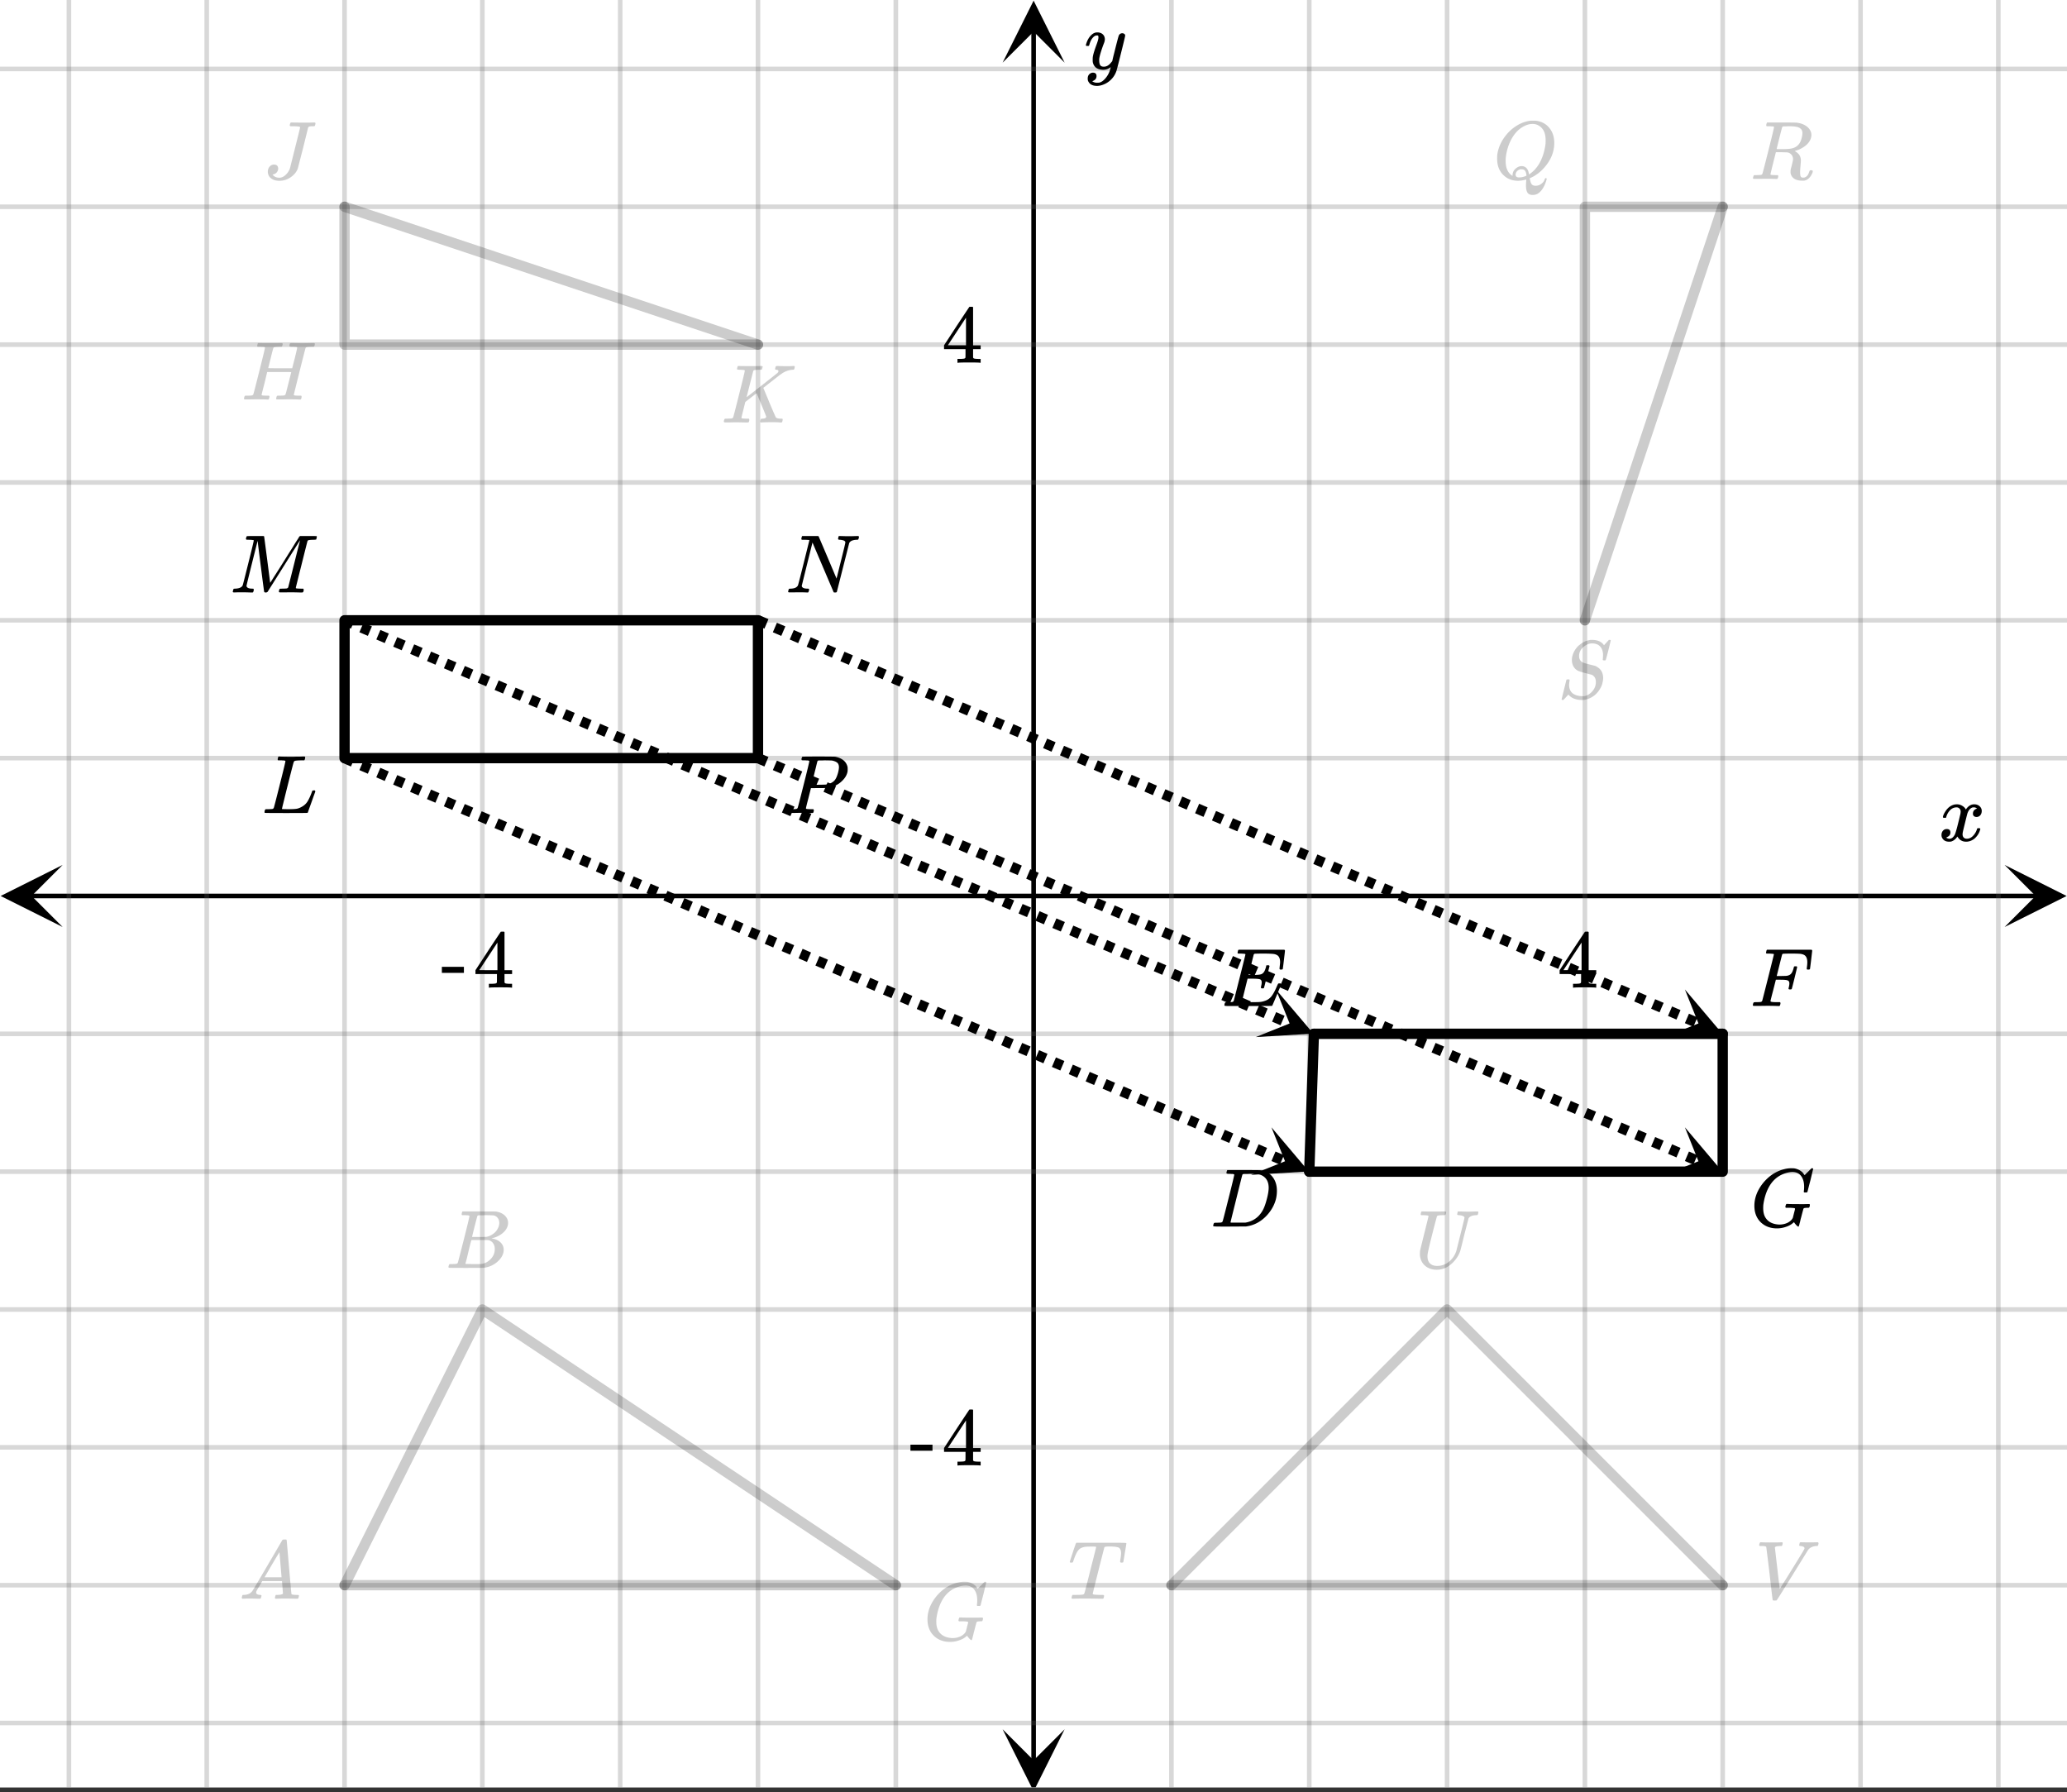 <svg xmlns="http://www.w3.org/2000/svg" xmlns:xlink="http://www.w3.org/1999/xlink" width="449.28" height="389.44" viewBox="0 0 336.96 292.08"><rect x="0" y="0" width="336.96" height="292.08" fill="#333333" stroke="none"/><defs><symbol overflow="visible" id="U"><path d="M3.875-8.469c0-.008-.008-.02-.016-.031a.084.084 0 0 0-.046-.016c-.012-.007-.028-.02-.047-.03a.291.291 0 0 0-.094-.017c-.031-.007-.063-.015-.094-.015H3.36a.516.516 0 0 0-.125-.016h-.14c-.219 0-.356-.004-.406-.015-.043-.008-.07-.04-.079-.094a.474.474 0 0 1 0-.188c.063-.175.102-.27.125-.28.032-.02.907-.032 2.625-.032 1.707 0 2.618.012 2.735.031.531.094.972.281 1.328.563.351.28.582.652.687 1.109.008.055.016.172.016.36 0 .218-.012.367-.031.437-.106.512-.39.996-.86 1.453-.617.617-1.414 1.008-2.39 1.172-.063 0-.54.008-1.422.016H4.14l-.407 1.609C3.461-1.41 3.328-.86 3.328-.797c0 .063.016.102.047.11.063.03.305.054.734.062h.422a.57.57 0 0 1 .078.156.888.888 0 0 1-.093.406C4.473-.02 4.398 0 4.296 0c-.148 0-.417-.004-.812-.016-.386-.007-.73-.015-1.03-.015-.294 0-.626.008-1 .015H.687C.57-.016.5-.036.468-.078c-.023-.04-.03-.063-.03-.063 0-.02.015-.086.046-.203.04-.133.079-.21.11-.234.031-.031.133-.047.312-.047.239 0 .508-.008.813-.031.125-.031.207-.086.25-.172.031-.031.351-1.274.968-3.735.626-2.468.938-3.769.938-3.906zm4.828 1c0-.343-.101-.593-.297-.75-.199-.156-.484-.27-.86-.344-.062-.007-.421-.019-1.077-.03-.149 0-.305.007-.469.015h-.547c-.125.012-.21.055-.25.125-.023.055-.11.402-.266 1.047-.156.636-.312 1.258-.468 1.86a21.21 21.21 0 0 1-.235.905c0 .024.364.032 1.094.032.75-.008 1.16-.02 1.234-.032.602-.093 1.067-.304 1.391-.64.238-.25.442-.688.61-1.313.093-.363.14-.656.14-.875zm0 0"/></symbol><symbol overflow="visible" id="V"><path d="M.625-.016C.488-.016.422-.055.422-.14c0-.02.016-.086.047-.203A.865.865 0 0 1 .53-.547c.008-.05.114-.078.313-.078.601-.02.992-.191 1.172-.516.05-.082.675-2.55 1.875-7.406-.012-.008-.258-.023-.735-.047h-.484c-.043-.008-.07-.039-.078-.094-.024-.019-.016-.097.015-.234.04-.164.079-.258.11-.281h2.5c.101 0 .164.027.187.078l.719 1.688c.477 1.117.957 2.246 1.438 3.39.488 1.149.738 1.742.75 1.781L9.03-5.14c.477-1.894.719-2.906.719-3.03 0-.227-.29-.368-.86-.423-.187 0-.292-.031-.312-.094-.023-.019-.015-.093.016-.218a.213.213 0 0 0 .015-.078c.008-.04.016-.07.016-.094 0-.02.004-.035.016-.047a.14.14 0 0 1 .03-.047c.009-.008.02-.015.032-.015.008-.008.02-.016.031-.016h.079c.124 0 .347.008.671.015a20.68 20.68 0 0 0 1.656 0c.301-.007.508-.015.626-.015.132 0 .203.047.203.14 0 .043-.016.122-.047.235a.821.821 0 0 1-.063.172c-.011.043-.109.062-.296.062-.637.031-1.032.215-1.188.547L8.359-.094C8.336-.03 8.242 0 8.08 0c-.126 0-.204-.008-.235-.031L4.39-8.141C3.223-3.46 2.64-1.1 2.64-1.062c.05.292.375.437.968.437h.141c.05.055.082.094.094.125.008.031-.008.117-.047.25a.551.551 0 0 1-.125.25H3.5c-.281-.02-.773-.031-1.469-.031-.18 0-.422.008-.734.015H.625zm0 0"/></symbol><symbol overflow="visible" id="W"><path d="M3.594 0c-.125 0-.344-.004-.656-.016-.305-.007-.579-.015-.829-.015-.648 0-1.043.008-1.187.015C.703-.004.578-.008.547-.03.492-.04.469-.078.469-.141c0-.02.015-.086.047-.203.03-.113.05-.18.062-.203.02-.05.117-.078.297-.078.645-.031 1.047-.207 1.203-.531.031-.051.336-1.254.922-3.61.594-2.363.89-3.601.89-3.718 0-.032-.011-.047-.03-.047h-.032c-.094-.031-.328-.051-.703-.063-.219 0-.355-.004-.406-.015-.043-.008-.074-.04-.094-.094-.012-.031-.008-.094.016-.188.05-.175.093-.27.125-.28.03-.02.488-.032 1.375-.032h1.234c.113 0 .18.023.203.062.008.032.176 1.297.5 3.797.32 2.492.484 3.746.484 3.766 0 .012.051-.067.157-.234.113-.165.258-.395.437-.688.188-.29.399-.625.64-1 .24-.375.49-.77.75-1.188l.782-1.25c.258-.414.508-.812.75-1.187.238-.383.445-.723.625-1.016.188-.289.336-.523.453-.703l.156-.265c.008 0 .024-.008.047-.032l.047-.046.078-.016h1.297c.864 0 1.313.008 1.344.015.031.032.047.07.047.11 0 .031-.016.105-.047.219a1.178 1.178 0 0 0-.031.187c-.043.055-.211.078-.5.078-.492.012-.774.043-.844.094a.53.53 0 0 0-.094.094c-.023.054-.344 1.328-.969 3.828-.624 2.492-.937 3.75-.937 3.781 0 .063.008.102.031.11.063.03.313.054.75.062h.422a.57.57 0 0 1 .078.156.888.888 0 0 1-.094.406.339.339 0 0 1-.218.063c-.156 0-.422-.004-.797-.016-.375-.007-.711-.015-1-.015-.281 0-.606.008-.969.015H8.22c-.125 0-.2-.02-.219-.062-.023-.031-.016-.117.016-.266.03-.133.062-.21.093-.234.04-.031.145-.047.313-.047.25 0 .52-.008.812-.031A.41.41 0 0 0 9.5-.828c.008-.031.176-.688.5-1.969.32-1.281.64-2.55.953-3.812.32-1.258.485-1.895.485-1.907-.793 1.25-1.668 2.641-2.626 4.172L6.156-.125c-.074.086-.18.125-.312.125-.137 0-.219-.031-.25-.094-.024-.039-.196-1.32-.516-3.844a439.22 439.22 0 0 1-.562-4.484c-1.211 4.813-1.813 7.266-1.813 7.36.05.292.375.437.969.437h.125c.062.055.094.102.094.14.007.032 0 .11-.032.235-.043.137-.078.215-.109.234A.602.602 0 0 1 3.594 0zm0 0"/></symbol><symbol overflow="visible" id="X"><path d="M3.844-8.469c0-.008-.008-.02-.016-.031a.084.084 0 0 0-.047-.016c-.011-.007-.027-.02-.047-.03a.291.291 0 0 0-.093-.017c-.032-.007-.063-.015-.094-.015H3.343a.582.582 0 0 0-.14-.016h-.531c-.043-.008-.07-.039-.078-.094-.024-.019-.016-.097.015-.234.04-.176.079-.27.11-.281h.203c.488.023 1.062.031 1.719.031h.53c.24-.008.411-.015.516-.015h.485c.195-.008.348-.016.453-.016h.359c.051.055.079.09.079.11.007.023 0 .105-.032.25a.58.58 0 0 1-.11.25h-.515c-.625.011-.992.054-1.093.124-.063.031-.125.164-.188.39a248.53 248.53 0 0 0-.906 3.548c-.149.586-.305 1.21-.469 1.875a95.478 95.478 0 0 1-.36 1.469l-.109.484c0 .043.035.062.11.062.082 0 .347.008.796.016.676 0 1.157-.02 1.438-.063.281-.039.594-.16.938-.359.363-.207.656-.484.875-.828.218-.352.437-.816.656-1.39.062-.176.11-.301.14-.376a.458.458 0 0 1 .235-.046h.172a.57.57 0 0 1 .078.156c0 .023-.094.289-.281.797-.18.511-.372 1.054-.579 1.625-.21.574-.324.902-.343.984-.032.055-.059.086-.079.094C7.415-.008 6.258 0 3.97 0 1.676 0 .516-.008.484-.031c-.03-.02-.046-.055-.046-.11 0-.062.003-.125.015-.187.05-.164.098-.258.14-.281a.954.954 0 0 1 .204-.016h.078c.238 0 .508-.008.813-.031.125-.031.207-.086.25-.172.03-.031.351-1.274.968-3.735.625-2.468.938-3.769.938-3.906zm0 0"/></symbol><symbol overflow="visible" id="e"><path d="M4.344.297c-1.063 0-1.946-.332-2.64-1C1.015-1.38.671-2.273.671-3.391c0-1.082.336-2.132 1.015-3.156a7.267 7.267 0 0 1 1.5-1.64 6.098 6.098 0 0 1 1.97-1.063c.53-.164 1.015-.25 1.452-.25.32 0 .508.008.563.016.539.093.992.32 1.36.671l.109.141c.05.074.097.137.14.188.04.054.067.078.078.078.032 0 .149-.114.36-.344.062-.05.129-.113.203-.188l.219-.218a.722.722 0 0 1 .14-.14l.203-.204h.079c.124 0 .187.031.187.094 0 .031-.148.648-.438 1.844a166.04 166.04 0 0 0-.484 1.89.239.239 0 0 1-.078.094.858.858 0 0 1-.234.016h-.204a.936.936 0 0 1-.093-.094c0-.008.008-.086.031-.235.02-.175.031-.375.031-.593 0-.75-.168-1.336-.5-1.766-.324-.426-.793-.64-1.406-.64-.48 0-.996.117-1.547.343-.898.375-1.617 1-2.156 1.875-.531.875-.883 1.934-1.047 3.172a6.995 6.995 0 0 0-.016.516c0 .511.086.96.266 1.343.414.813 1.18 1.25 2.297 1.313h.094c.476 0 .921-.098 1.328-.297.406-.207.687-.473.843-.797.02-.07.083-.32.188-.75.113-.426.172-.664.172-.719 0-.07-.063-.113-.188-.125a7.773 7.773 0 0 0-.796-.046h-.5a.365.365 0 0 1-.094-.11c0-.02.015-.101.047-.25a.673.673 0 0 1 .125-.265h.234c.352.023.984.03 1.89.03h.829c.32-.007.55-.015.687-.015.125 0 .188.04.188.11 0 .03-.008.101-.016.203a.73.73 0 0 0-.031.109l-.031.078c0 .012-.012.027-.032.047a.091.091 0 0 1-.046.047c-.012 0-.04.008-.079.015H9.36c-.18 0-.359.016-.546.047a.244.244 0 0 0-.157.141l-.047.172c-.03.125-.086.32-.156.578-.062.25-.121.477-.172.672a8.223 8.223 0 0 0-.094.344c-.023.117-.042.21-.062.28a1.165 1.165 0 0 1-.063.235c-.023.086-.039.153-.046.203a1.48 1.48 0 0 1-.047.141c-.012.055-.024.094-.032.125l-.03.078A.188.188 0 0 1 7.874 0a.084.084 0 0 1-.047.016c-.023 0-.047-.016-.078-.047-.086-.04-.195-.14-.328-.297a2.288 2.288 0 0 1-.281-.375c0-.008-.012-.004-.032.015a.358.358 0 0 1-.078.047c-.293.282-.683.508-1.172.672-.48.176-.984.266-1.515.266zm0 0"/></symbol><symbol overflow="visible" id="Y"><path d="M2.5-.031c-.262 0-.59.008-.984.015H.64c-.106 0-.172-.02-.204-.062C.426-.118.422-.141.422-.141c0-.02.008-.086.031-.203.04-.133.078-.21.11-.234.039-.031.144-.047.312-.047.238 0 .508-.008.813-.031.125-.031.207-.086.25-.172.019-.04.343-1.3.968-3.781.625-2.477.938-3.739.938-3.782 0-.062-.016-.093-.047-.093-.074-.02-.313-.04-.719-.063h-.422a.365.365 0 0 1-.094-.11c0-.03.016-.109.047-.234.032-.156.07-.25.125-.28H10c.063.062.094.116.094.155 0 .043-.059.547-.172 1.516-.117.969-.18 1.46-.188 1.469-.023.062-.109.093-.265.093h-.172c-.063-.05-.094-.093-.094-.125v-.062a.255.255 0 0 0 .016-.094c.008-.05.015-.097.015-.14.04-.258.063-.52.063-.782 0-.656-.211-1.066-.625-1.234A1.896 1.896 0 0 0 8-8.515c-.25-.02-.762-.032-1.531-.032-.719.012-1.094.024-1.125.031-.074.024-.121.059-.14.11-.013.011-.165.601-.454 1.765l-.438 1.75h.75c.532-.007.829-.02.891-.03.29-.052.504-.145.64-.282.188-.164.345-.488.47-.969a.879.879 0 0 1 .03-.094c.009-.039.016-.066.016-.078 0-.008.004-.023.016-.047.008-.03.02-.046.031-.046.008-.008.024-.016.047-.016a.212.212 0 0 1 .078-.016h.266c.062.043.094.086.094.125 0 .032-.141.625-.422 1.782-.282 1.148-.434 1.734-.453 1.765-.012.063-.102.094-.266.094h-.156c-.063-.04-.102-.078-.11-.11 0-.03.016-.109.047-.234.063-.25.094-.46.094-.64 0-.27-.11-.438-.328-.5-.168-.063-.547-.094-1.14-.094h-.735l-.438 1.718c-.293 1.118-.437 1.7-.437 1.75 0 .055.031.09.094.11.101.055.472.078 1.109.078h.344c.05.055.078.094.078.125.008.023 0 .105-.031.25a.551.551 0 0 1-.125.25H4.53A44.823 44.823 0 0 0 2.5-.031zm0 0"/></symbol><symbol overflow="visible" id="Z"><path d="M9.406-6.063c0-.093.016-.273.047-.546.031-.27.047-.442.047-.516 0-.395-.07-.691-.203-.89-.125-.208-.356-.352-.688-.438-.304-.063-.992-.094-2.062-.094-.774.012-1.172.024-1.203.031a.246.246 0 0 0-.14.125c-.013.032-.153.59-.423 1.672a61.232 61.232 0 0 0-.406 1.64c.195.013.41.016.64.016h.126c.582 0 1-.035 1.25-.109.257-.082.46-.285.609-.61.05-.1.117-.296.203-.577a.433.433 0 0 0 .016-.11c.008-.039.015-.066.015-.078 0-.008.004-.023.016-.047a.047.047 0 0 1 .047-.031.213.213 0 0 1 .078-.016h.234c.032 0 .055.008.079.016.019.012.03.023.03.031.009 0 .02.012.032.032a.09.09 0 0 0 .031.046l-.453 1.782c-.293 1.199-.453 1.808-.484 1.828-.024.023-.094.031-.219.031-.117 0-.184-.008-.203-.031-.055-.031-.059-.14-.016-.328.063-.239.094-.442.094-.61 0-.258-.09-.426-.266-.5-.168-.07-.609-.11-1.328-.11h-.703c-.055.188-.219.856-.5 2a93.385 93.385 0 0 0-.422 1.75c0 .044.051.063.156.063.102 0 .458.008 1.063.016.844 0 1.398-.008 1.672-.031.281-.02.55-.078.812-.172a2.23 2.23 0 0 0 1.094-.735c.29-.363.61-.957.953-1.78.094-.196.149-.302.172-.313.031-.02.098-.031.203-.031.102 0 .164.007.188.015.062.043.094.094.094.156C8.738-1.234 8.242-.07 8.203-.03 8.172-.008 6.883 0 4.343 0H.939C.613-.008.445-.031.438-.063v-.015C.425-.118.421-.141.421-.141c0-.02.008-.086.031-.203.04-.133.078-.21.11-.234.039-.031.144-.047.312-.047.238 0 .508-.008.813-.031.125-.031.207-.086.25-.172.019-.04.343-1.3.968-3.781.625-2.477.938-3.739.938-3.782 0-.062-.016-.093-.047-.093-.074-.02-.313-.04-.719-.063h-.422a.365.365 0 0 1-.094-.11c0-.03.016-.109.047-.234.032-.156.07-.25.125-.28h7.47c.062.062.093.116.093.155 0 .043-.059.547-.172 1.516-.117.969-.18 1.46-.188 1.469-.023.062-.109.093-.265.093H9.5c-.063-.05-.094-.093-.094-.125zm0 0"/></symbol><symbol overflow="visible" id="aa"><path d="M3.875-8.469c0-.008-.008-.02-.016-.031a.084.084 0 0 0-.046-.016c-.012-.007-.028-.02-.047-.03a.291.291 0 0 0-.094-.017c-.031-.007-.063-.015-.094-.015H3.36a.516.516 0 0 0-.125-.016h-.14c-.305 0-.465-.031-.485-.094-.011-.019-.007-.093.016-.218.05-.176.094-.274.125-.297h2.688c1.5 0 2.335.008 2.515.015.176 0 .36.028.547.079.707.156 1.27.527 1.688 1.109.425.586.64 1.313.64 2.188 0 .449-.055.89-.156 1.328-.262 1.011-.79 1.933-1.578 2.765-.906.93-1.946 1.485-3.11 1.672l-.187.031L3.187 0h-1.5C.883 0 .478-.02.47-.063v-.015C.445-.118.438-.141.438-.141c0-.02.015-.086.046-.203.04-.133.079-.21.11-.234.031-.031.133-.047.312-.047.239 0 .508-.008.813-.031.125-.031.207-.086.25-.172.031-.031.351-1.274.968-3.735.626-2.468.938-3.769.938-3.906zm5.61 2.14c0-.663-.18-1.19-.532-1.577-.355-.383-.844-.61-1.469-.672h-.593c-.157-.008-.305-.016-.438-.016-.137 0-.281.008-.437.016h-.563c-.125.012-.21.055-.25.125-.023.031-.351 1.328-.984 3.89-.637 2.555-.953 3.84-.953 3.86 0 .043.05.062.156.062h2.25c.851-.132 1.57-.492 2.156-1.078.32-.332.586-.71.797-1.14.207-.426.398-.993.578-1.704.188-.718.281-1.304.281-1.765zm0 0"/></symbol><symbol overflow="visible" id="c"><path d="M.563 0C.5-.063.469-.11.469-.14c0-.04.015-.118.047-.235.03-.113.054-.18.078-.203L.64-.625h.203c.625-.02 1.082-.242 1.375-.672.05-.05.863-1.422 2.437-4.11A452.554 452.554 0 0 0 7.046-9.5c.052-.07.095-.113.126-.125.039-.02.144-.031.312-.031h.235c.05.086.078.133.078.14l.375 4.344c.25 2.906.383 4.375.406 4.406.04.094.332.141.875.141.094 0 .16.008.203.016.04 0 .07.011.094.03a.111.111 0 0 1 .047.095.983.983 0 0 1-.047.187 1.032 1.032 0 0 1-.078.25C9.648-.016 9.594 0 9.5 0c-.168 0-.438-.004-.813-.016-.374-.007-.671-.015-.89-.015-.844 0-1.399.011-1.656.031h-.172a.365.365 0 0 1-.094-.11c0-.019.016-.1.047-.25.031-.124.055-.195.078-.218l.047-.047h.281c.477-.008.766-.082.86-.219L7.03-2.875H3.813l-.454.781c-.324.543-.492.836-.5.875a.524.524 0 0 0-.046.203c0 .23.203.36.609.391.176 0 .265.047.265.14a.583.583 0 0 1-.046.188.754.754 0 0 1-.094.25C3.523-.016 3.473 0 3.39 0c-.157 0-.403-.004-.735-.016-.336-.007-.586-.015-.75-.015C1.258-.031.848-.02.672 0zm6.39-3.5c0-.102-.058-.805-.172-2.11-.105-1.3-.164-1.956-.172-1.968L6.25-7c-.148.242-.434.719-.86 1.438L4.189-3.5H6.952zm0 0"/></symbol><symbol overflow="visible" id="g"><path d="M3.89-8.469c0-.008-.007-.02-.015-.031a.084.084 0 0 0-.047-.016.311.311 0 0 1-.062-.03.156.156 0 0 0-.079-.017c-.03-.007-.062-.015-.093-.015h-.219a.516.516 0 0 0-.125-.016h-.531c-.043-.008-.074-.039-.094-.094-.012-.019-.008-.097.016-.234.039-.164.082-.258.125-.281h1.75c2.332 0 3.562.008 3.687.015.613.094 1.098.313 1.453.657.352.344.531.746.531 1.203 0 .312-.085.617-.25.906-.199.367-.515.695-.953.984-.437.293-.89.485-1.359.579l-.14.046c.593.086 1.07.293 1.437.625.363.336.547.747.547 1.235 0 .648-.297 1.258-.89 1.828a4.026 4.026 0 0 1-2.47 1.11C6.047-.005 5.098 0 3.266 0 1.46 0 .55-.008.53-.031.488-.051.47-.086.47-.141c0-.062.008-.125.031-.187.04-.164.086-.258.14-.281a.954.954 0 0 1 .204-.016h.078c.238 0 .504-.008.797-.031.133-.031.222-.086.265-.172.02-.031.344-1.274.97-3.735.624-2.468.937-3.769.937-3.906zm4.86 1.14c0-.312-.078-.57-.234-.78a1.131 1.131 0 0 0-.625-.438c-.063-.02-.48-.035-1.25-.047-.18 0-.368.008-.563.016h-.64c-.125.012-.211.043-.25.094-.024.043-.172.609-.454 1.703-.273 1.093-.414 1.672-.421 1.734h1.093c.727 0 1.145-.004 1.25-.016.375-.07.723-.222 1.047-.453.332-.226.586-.504.766-.828.187-.332.281-.66.281-.984zm-.734 4.235c0-.394-.106-.722-.313-.984a1.208 1.208 0 0 0-.797-.453c-.054-.008-.43-.016-1.125-.016-1.062 0-1.593.008-1.593.016 0 .023-.086.351-.25.984a121.9 121.9 0 0 0-.454 1.906l-.25.938c0 .043.051.062.157.062.113 0 .476.008 1.093.016.801 0 1.235-.004 1.297-.016.582-.062 1.098-.32 1.547-.78a2.279 2.279 0 0 0 .688-1.673zm0 0"/></symbol><symbol overflow="visible" id="i"><path d="M5.594 0c-.242 0-.64-.004-1.203-.016-.563-.007-1-.015-1.313-.015C1.91-.031 1.172-.02.86 0H.656a.365.365 0 0 1-.094-.11c0-.019.016-.1.047-.25a.561.561 0 0 1 .125-.265h.391c.531 0 .895-.008 1.094-.031a.747.747 0 0 0 .328-.078c.008-.008.02-.016.031-.016.04-.031.082-.125.125-.281.05-.157.235-.86.547-2.11.156-.613.281-1.113.375-1.5.633-2.468.953-3.726.953-3.78 0-.052-.133-.079-.39-.079h-.422c-.606 0-1 .027-1.188.078-.387.086-.68.246-.875.485-.25.273-.516.82-.797 1.64-.062.2-.11.32-.14.36-.024.03-.086.046-.188.046H.547c-.125 0-.203-.007-.235-.03C.29-5.954.282-5.978.282-6c0-.05.132-.484.406-1.297.195-.613.363-1.11.5-1.484.05-.164.109-.281.171-.344h6.313c1.207 0 1.812.023 1.812.063v.015l.016.016V-9c0 .063-.086.578-.25 1.547-.156.969-.242 1.46-.25 1.469 0 .023-.016.043-.047.062-.023.024-.09.031-.203.031h-.125c-.031-.007-.055-.015-.063-.015a.257.257 0 0 1-.046-.047c-.012-.02-.024-.035-.032-.047 0-.063.008-.18.032-.36.082-.488.125-.847.125-1.077 0-.196-.028-.364-.079-.5a1.017 1.017 0 0 0-.187-.313c-.063-.07-.184-.125-.36-.156a3.96 3.96 0 0 0-.453-.078 29.24 29.24 0 0 0-.625-.032c-.406 0-.667.012-.78.032-.118.011-.196.043-.235.093-.012.012-.336 1.274-.969 3.782-.625 2.5-.937 3.765-.937 3.796 0 .063.054.106.171.125.125.032.461.055 1.016.063.3 0 .484.008.547.016.063.011.098.039.11.078a.798.798 0 0 1-.016.234c-.043.168-.086.262-.125.281L5.687 0h-.093zm0 0"/></symbol><symbol overflow="visible" id="k"><path d="M.797-8.594c-.063-.062-.094-.11-.094-.14 0-.07.02-.16.063-.266a.876.876 0 0 1 .109-.203h.156c.375.023.844.031 1.407.031 1.062 0 1.687-.008 1.874-.031h.141c.05.055.078.09.078.11.008.023 0 .105-.031.25-.031.124-.074.21-.125.25h-.281c-.2.023-.336.03-.407.03-.261.043-.402.11-.421.204 0 .023.129 1.152.39 3.39.258 2.242.395 3.367.406 3.375l.985-1.578c.656-1.05 1.312-2.11 1.969-3.172.656-1.07.988-1.629 1-1.672a.418.418 0 0 0 .078-.203c0-.195-.203-.32-.61-.375-.168 0-.25-.039-.25-.125 0-.05.008-.113.032-.187.03-.133.054-.219.078-.25.031-.031.093-.047.187-.047.145 0 .383.008.719.015H9c.625 0 1.02-.003 1.188-.015h.093c.063.062.094.11.094.14a.777.777 0 0 1-.125.438c-.031.023-.11.031-.234.031-.48.031-.868.18-1.157.438l-.093.094a.822.822 0 0 1-.063.078 1.097 1.097 0 0 1-.094.14C5.297-2.477 3.613.22 3.563.25L3.5.281l-.25.016c-.168 0-.262-.012-.281-.031-.043-.012-.063-.032-.063-.063-.023-.055-.195-1.488-.515-4.312a383.13 383.13 0 0 0-.532-4.329c-.054-.101-.28-.156-.687-.156zm0 0"/></symbol><symbol overflow="visible" id="m"><path d="M2.047-1.89c0 .5.133.886.406 1.156.281.273.672.406 1.172.406.738 0 1.39-.234 1.953-.703A3.739 3.739 0 0 0 6.75-2.766c.883-3.507 1.328-5.312 1.328-5.406 0-.226-.289-.367-.86-.422-.187 0-.292-.031-.312-.094-.023-.019-.015-.093.016-.218a.212.212 0 0 0 .016-.078c.007-.04.015-.07.015-.094 0-.02.004-.035.016-.047A.14.14 0 0 1 7-9.172l.016-.015c.007-.008.023-.016.046-.016h.079c.125 0 .351.008.687.015a20.68 20.68 0 0 0 1.672 0c.313-.007.523-.015.64-.015.133 0 .204.047.204.14 0 .043-.016.122-.047.235a.821.821 0 0 1-.063.172c-.03.043-.132.062-.296.062-.637.031-1.04.215-1.204.547l-.671 2.594c-.368 1.523-.59 2.418-.672 2.687-.274.805-.762 1.516-1.47 2.141-.71.617-1.5.922-2.374.922-.73 0-1.344-.203-1.844-.61C1.211-.726.922-1.27.828-1.938a1.805 1.805 0 0 1-.015-.312c0-.207.007-.395.03-.563.009-.07.13-.566.36-1.484.227-.926.453-1.832.672-2.719.227-.894.344-1.379.344-1.453 0-.062-.262-.101-.781-.125h-.391c-.043-.008-.074-.039-.094-.094-.012-.019-.008-.097.016-.234.039-.156.082-.25.125-.281h.234c.363.012.973.015 1.828.015h.89c.384-.007.661-.015.829-.015.125 0 .191.031.203.094.02.023.016.101-.016.234-.042.156-.085.246-.125.266h-.109c-.023 0-.055.007-.094.015H4.5c-.469.012-.742.043-.813.094a.217.217 0 0 0-.093.094c-.012.023-.14.5-.39 1.437-.243.93-.485 1.899-.735 2.907-.242 1.011-.371 1.605-.39 1.78a2.138 2.138 0 0 0-.032.391zm0 0"/></symbol><symbol overflow="visible" id="o"><path d="M7.453-7.016c0-.601-.156-1.07-.469-1.406-.304-.332-.746-.5-1.328-.5-.5 0-.98.203-1.437.61-.45.398-.672.874-.672 1.437 0 .281.066.523.203.719.145.199.328.328.547.39.031.024.344.11.937.266.602.156.91.234.922.234.125.043.29.137.5.282.54.386.813.96.813 1.718 0 .243-.04.493-.11.75-.043.25-.132.5-.265.75C6.53-.66 5.66.016 4.484.266a2.94 2.94 0 0 1-.468.03c-.887 0-1.579-.245-2.079-.734l-.125-.156-.39.422c-.25.281-.39.426-.422.438-.023.02-.063.03-.125.03C.758.297.703.259.703.189c0-.032.258-1.086.781-3.172.02-.051.11-.079.266-.079h.172c.05.043.078.075.078.094.008.012.004.086-.016.219a3.75 3.75 0 0 0-.062.688c.031.585.238 1.023.625 1.312.394.281.93.422 1.61.422.081 0 .19-.004.327-.016.414-.101.79-.328 1.125-.672.344-.351.555-.757.641-1.218.02-.07.031-.211.031-.422 0-.57-.234-.961-.703-1.172-.055-.008-.375-.094-.969-.25-.593-.156-.902-.242-.921-.266a1.704 1.704 0 0 1-.954-.672c-.242-.343-.359-.75-.359-1.218 0-.446.125-.91.375-1.391.258-.477.57-.848.938-1.11.457-.394 1.007-.644 1.656-.75a.582.582 0 0 1 .14-.015h.157c.925 0 1.582.293 1.968.875l.797-.875h.11c.125 0 .187.031.187.094 0 .062-.133.61-.39 1.64-.262 1.024-.407 1.547-.438 1.579-.023.023-.09.03-.203.03-.18 0-.266-.034-.266-.109 0-.05.004-.097.016-.14 0-.04.004-.133.016-.282.007-.156.015-.265.015-.328zm0 0"/></symbol><symbol overflow="visible" id="r"><path d="M3.875-8.469c0-.008-.008-.02-.016-.031a.084.084 0 0 0-.046-.016c-.012-.007-.028-.02-.047-.03a.291.291 0 0 0-.094-.017c-.031-.007-.063-.015-.094-.015H3.36a.516.516 0 0 0-.125-.016h-.53c-.044-.008-.075-.039-.095-.094-.011-.019-.007-.097.016-.234.05-.164.094-.258.125-.281h2.344c1.55 0 2.39.012 2.515.031.813.117 1.43.399 1.86.844.332.355.5.75.5 1.187 0 .094-.024.23-.063.407-.21.804-.87 1.453-1.984 1.953-.399.148-.621.218-.672.218l.094.079c.601.336.906.828.906 1.484 0 .105-.023.39-.063.86-.042.43-.062.78-.062 1.062 0 .312.031.539.094.672.062.125.195.187.406.187.125 0 .207-.008.25-.031.344-.125.582-.422.719-.89.05-.126.086-.204.11-.235.03-.031.097-.047.202-.047.188 0 .281.059.281.172 0 .156-.109.414-.328.766-.273.398-.59.64-.953.734-.062.02-.195.031-.39.031-.93 0-1.532-.281-1.813-.844a1.141 1.141 0 0 1-.14-.546v-.22c.007-.062.019-.128.03-.202a.716.716 0 0 1 .032-.157c.008-.039.031-.117.063-.234a2.01 2.01 0 0 0 .078-.312c.132-.508.203-.836.203-.985 0-.445-.196-.781-.578-1a1.217 1.217 0 0 0-.344-.11c-.086-.007-.402-.019-.953-.03h-.922l-.438 1.75a82.615 82.615 0 0 0-.437 1.812c0 .063.008.102.031.11.063.03.313.054.75.062h.406c.051.063.079.105.079.125.007.012 0 .094-.032.25a.464.464 0 0 1-.14.25h-.204a34.22 34.22 0 0 0-1.765-.031c-.211 0-.512.008-.906.015H.672C.516-.016.437-.055.437-.14c0-.007.016-.07.047-.187.04-.164.086-.258.141-.281a.954.954 0 0 1 .203-.016h.078c.239 0 .508-.008.813-.031.125-.031.207-.086.25-.172.031-.031.351-1.274.968-3.735.626-2.468.938-3.769.938-3.906zm4.406.344c-.187-.195-.437-.32-.75-.375-.304-.063-.734-.094-1.297-.094-.117 0-.23.008-.343.016h-.437c-.126.012-.212.055-.25.125-.013.023-.169.621-.47 1.797a169.86 169.86 0 0 0-.437 1.781c0 .012.312.016.937.016.696-.008 1.164-.04 1.407-.094.582-.094 1.03-.36 1.343-.797.145-.195.266-.46.36-.797.101-.344.156-.648.156-.922 0-.281-.074-.5-.219-.656zm0 0"/></symbol><symbol overflow="visible" id="u"><path d="M5.375 1.078c0-.094.004-.258.016-.484.02-.23.03-.383.03-.453V.094L5.22.14a4.88 4.88 0 0 1-1.14.156c-.95 0-1.743-.305-2.376-.922C1.016-1.289.672-2.18.672-3.297c0-.312.004-.508.015-.594.165-1.238.688-2.375 1.563-3.406.25-.289.52-.562.813-.812 1-.82 2.039-1.286 3.124-1.391h.235c.344 0 .555.008.64.016.883.125 1.594.515 2.125 1.171.532.649.797 1.465.797 2.454 0 1.199-.375 2.324-1.125 3.375C8.11-1.441 7.227-.688 6.22-.22l-.235.11v.062c0 .012.004.027.016.047.008.031.016.063.016.094.007.031.02.054.03.078.071.351.173.598.298.734.133.133.336.203.61.203.343 0 .655-.109.937-.328.28-.21.457-.453.53-.734.063-.125.126-.188.188-.188.07 0 .118.04.141.11 0 .05-.031.18-.094.39-.367 1.094-.867 1.797-1.5 2.11a1.7 1.7 0 0 1-.672.14c-.418 0-.71-.132-.875-.39-.156-.262-.234-.64-.234-1.14zm-.703-3.172c.332 0 .601.121.812.36.207.23.332.562.375 1l.188-.125C6.734-1.336 7.289-2 7.719-2.844c.426-.844.707-1.804.843-2.89.008-.082.016-.274.016-.579 0-1.05-.308-1.8-.922-2.25a1.918 1.918 0 0 0-1.218-.406c-.438 0-.883.117-1.329.344-.812.398-1.492 1.063-2.03 2-.532.938-.868 1.992-1 3.156a6.182 6.182 0 0 0-.017.563c0 .93.243 1.633.735 2.11.207.187.336.28.39.28v-.109c0-.406.157-.75.47-1.031.32-.29.66-.438 1.015-.438zM4.234-.25c.414 0 .82-.094 1.22-.281l-.016-.125c-.043-.5-.211-.797-.5-.89a1.545 1.545 0 0 0-.266-.032h-.078c-.024-.008-.04-.016-.047-.016a.456.456 0 0 0-.172.047.985.985 0 0 0-.484.313.788.788 0 0 0-.204.53c0 .306.18.454.547.454zm0 0"/></symbol><symbol overflow="visible" id="x"><path d="M11.75-9.203c.094 0 .148.012.172.031.031.024.047.059.047.11 0 .054-.008.117-.016.187-.055.156-.101.246-.14.266h-.094c-.031 0-.07.007-.11.015H11.375c-.469.012-.742.043-.813.094a.217.217 0 0 0-.093.094c-.031.054-.36 1.328-.985 3.828S8.547-.812 8.547-.781c0 .062.02.094.062.094.07.03.313.054.72.062h.421a.38.38 0 0 1 .063.125c.007.012.003.094-.016.25a.69.69 0 0 1-.14.25h-.204c-.336-.02-.937-.031-1.812-.031-.22 0-.524.008-.907.015h-.843c-.157 0-.235-.035-.235-.109 0-.008.004-.035.016-.078a.644.644 0 0 1 .031-.125c.04-.164.086-.258.14-.281a.954.954 0 0 1 .204-.016h.078c.238 0 .508-.008.813-.031.125-.031.207-.086.25-.172.03-.04.19-.649.484-1.828.3-1.176.453-1.781.453-1.813 0-.008-.656-.015-1.969-.015H4.203l-.437 1.828c-.313 1.21-.47 1.836-.47 1.875 0 .054.017.086.048.094.062.03.304.054.734.062H4.5c.05.063.078.105.078.125 0 .012-.012.094-.031.25a.69.69 0 0 1-.14.25h-.204c-.336-.02-.933-.031-1.797-.031-.23 0-.539.008-.922.015H.641C.492-.016.42-.055.42-.14c0-.007.009-.07.032-.187.05-.164.098-.258.14-.281a.954.954 0 0 1 .204-.016h.078c.238 0 .508-.008.813-.031.125-.031.207-.086.25-.172.03-.031.351-1.274.968-3.735.625-2.468.938-3.769.938-3.906 0-.008-.008-.02-.016-.031a.084.084 0 0 0-.047-.016c-.011-.007-.027-.02-.047-.03a.291.291 0 0 0-.093-.017c-.032-.007-.063-.015-.094-.015H3.343a.582.582 0 0 0-.14-.016h-.531c-.043-.008-.07-.039-.078-.094-.024-.019-.016-.097.015-.234.032-.156.067-.25.11-.281h.234c.363.012.973.015 1.828.015h.89c.384-.007.665-.015.845-.015.113 0 .18.031.203.094.02.023.015.101-.016.234-.043.156-.09.246-.14.266h-.094c-.024 0-.055.007-.094.015H6.14c-.48.012-.757.043-.827.094a.53.53 0 0 0-.094.094c-.032.043-.18.594-.438 1.656-.062.242-.133.508-.203.797-.062.281-.117.492-.156.625l-.047.203c0 .023.648.031 1.953.031h1.953l.016-.047c0-.02.14-.57.422-1.656.25-1.031.375-1.582.375-1.656 0-.02-.012-.035-.031-.047A.115.115 0 0 0 9-8.547a.231.231 0 0 0-.078-.015.516.516 0 0 0-.125-.016h-.14a.957.957 0 0 0-.173-.016h-.171c-.325 0-.485-.039-.485-.125 0-.187.031-.32.094-.406.02-.05.094-.078.219-.078.164 0 .437.008.812.015a33.553 33.553 0 0 0 2.016 0c.375-.007.633-.015.781-.015zm0 0"/></symbol><symbol overflow="visible" id="A"><path d="M3.844-8.469c0-.008-.008-.02-.016-.031a.084.084 0 0 0-.047-.016c-.011-.007-.027-.02-.047-.03a.291.291 0 0 0-.093-.017c-.032-.007-.063-.015-.094-.015H3.343a.582.582 0 0 0-.14-.016h-.125c-.312 0-.48-.031-.5-.094-.012-.019 0-.093.031-.218.04-.164.079-.266.11-.297h.234c.363.012.973.015 1.828.015h.89c.384-.007.665-.015.845-.015.156 0 .234.039.234.11a.47.47 0 0 1-.047.187c-.043.187-.086.289-.125.297-.031.011-.172.015-.422.015-.492.012-.773.043-.843.094a.53.53 0 0 0-.094.094L4.125-4.11c.008 0 .836-.645 2.484-1.938 1.657-1.3 2.5-1.969 2.532-2 .125-.125.187-.226.187-.312 0-.133-.11-.211-.328-.235-.148 0-.219-.047-.219-.14 0-.02.016-.086.047-.204a.817.817 0 0 1 .063-.187c.02-.05.093-.078.218-.078.145 0 .383.008.72.015.343.012.624.016.843.016.476 0 .812-.008 1-.031.125 0 .207.008.25.015.039.012.062.055.062.126 0 .042-.015.12-.046.234a.821.821 0 0 1-.063.172c-.023.043-.105.062-.25.062a3.43 3.43 0 0 0-1.828.688l-.172.11c-.023.01-.484.37-1.39 1.077-.907.711-1.368 1.07-1.376 1.078l.125.297.375.907c.176.406.332.789.47 1.14.675 1.594 1.034 2.418 1.077 2.469.02.023.047.043.078.062.125.086.352.133.688.141h.281a.38.38 0 0 1 .063.125c.007.012 0 .094-.032.25A.551.551 0 0 1 9.86 0h-.156a14.908 14.908 0 0 0-1.281-.047c-1.063 0-1.68.016-1.844.047h-.125c-.062-.05-.101-.086-.11-.11 0-.019.016-.1.048-.25a.558.558 0 0 1 .093-.218c.032-.031.086-.047.172-.047.446 0 .672-.11.672-.328 0-.05-.262-.703-.781-1.953l-.781-1.875-1.844 1.437-.313 1.25C3.4-1.258 3.297-.82 3.297-.78c0 .054.015.086.047.094.062.03.304.054.734.062H4.5a.57.57 0 0 1 .078.156.888.888 0 0 1-.094.406C4.441-.02 4.375 0 4.281 0c-.156 0-.433-.004-.828-.016-.387-.007-.73-.015-1.031-.015-.281 0-.61.008-.985.015h-.78c-.118 0-.188-.02-.22-.062C.426-.118.422-.141.422-.141c0-.02.008-.086.031-.203.04-.133.078-.21.11-.234.039-.031.144-.047.312-.047.238 0 .508-.008.813-.031.125-.031.207-.086.25-.172.03-.031.351-1.274.968-3.735.625-2.468.938-3.769.938-3.906zm0 0"/></symbol><symbol overflow="visible" id="C"><path d="M6.031-8.422c0-.113-.418-.172-1.25-.172h-.343c-.055-.039-.086-.078-.094-.11-.012-.03 0-.112.031-.25a.647.647 0 0 1 .14-.25h.235c.363.013 1.02.017 1.969.017h.875c.351-.008.601-.016.75-.016.101 0 .16.027.172.078.007.031.015.055.015.063 0 .023-.011.085-.031.187-.043.148-.078.23-.11.25-.03.023-.117.031-.25.031h-.124c-.387 0-.61.063-.672.188-.032.125-.309 1.242-.828 3.344-.575 2.23-.86 3.343-.86 3.343-.199.555-.578 1.028-1.14 1.422a3.18 3.18 0 0 1-1.891.594c-.543 0-.992-.137-1.344-.406a1.332 1.332 0 0 1-.515-1.079c0-.312.093-.582.28-.812a.908.908 0 0 1 .735-.344c.407 0 .63.2.672.594a1 1 0 0 1-.219.656.991.991 0 0 1-.578.344c-.074.012-.11.027-.11.047 0 .012.032.047.095.11.238.261.578.39 1.015.39.344 0 .676-.149 1-.453.332-.301.57-.664.719-1.094.031-.113.313-1.238.844-3.375.539-2.133.812-3.234.812-3.297zm0 0"/></symbol><symbol overflow="visible" id="az"><path d="M.781-3.75C.727-3.8.703-3.848.703-3.89c.031-.25.172-.563.422-.938.414-.633.941-1.004 1.578-1.11.133-.007.235-.015.297-.015.313 0 .598.086.86.25.269.156.46.355.578.594.113-.157.187-.25.218-.282.332-.375.711-.562 1.14-.562.364 0 .661.105.891.312.227.211.344.465.344.766 0 .281-.078.516-.234.703a.776.776 0 0 1-.625.281.64.64 0 0 1-.422-.14.521.521 0 0 1-.156-.39c0-.415.222-.696.672-.845a.58.58 0 0 0-.141-.093.705.705 0 0 0-.39-.094.91.91 0 0 0-.266.031c-.336.149-.586.445-.75.89-.032.075-.164.579-.39 1.516-.231.93-.356 1.45-.376 1.563a1.827 1.827 0 0 0-.047.406c0 .211.063.383.188.516.125.125.289.187.5.187.383 0 .726-.16 1.031-.484.3-.32.508-.676.625-1.063.02-.082.04-.129.063-.14.03-.02.109-.031.234-.031.164 0 .25.039.25.109 0 .012-.012.058-.031.14-.149.563-.461 1.055-.938 1.47-.43.323-.875.484-1.344.484-.625 0-1.101-.282-1.421-.844-.262.406-.594.68-1 .812-.086.02-.2.032-.344.032-.524 0-.89-.188-1.11-.563a.953.953 0 0 1-.14-.531c0-.27.078-.5.234-.688a.798.798 0 0 1 .625-.28c.395 0 .594.187.594.562 0 .336-.164.574-.484.718a.359.359 0 0 1-.063.047l-.078.031c-.012.012-.024.016-.031.016h-.032c0 .031.063.074.188.125a.817.817 0 0 0 .36.078c.32 0 .597-.203.827-.61.102-.163.282-.75.532-1.75.05-.206.109-.437.171-.687.063-.257.11-.457.141-.593.031-.133.05-.211.063-.235a2.86 2.86 0 0 0 .078-.531.678.678 0 0 0-.188-.5.613.613 0 0 0-.484-.203c-.406 0-.762.156-1.063.469a2.562 2.562 0 0 0-.609 1.078c-.012.074-.031.12-.063.14a.752.752 0 0 1-.218.016zm0 0"/></symbol><symbol overflow="visible" id="aC"><path d="M6.234-5.813c.125 0 .227.04.313.11.094.062.14.152.14.266 0 .117-.226 1.058-.671 2.828C5.578-.836 5.328.133 5.266.312a3.459 3.459 0 0 1-.688 1.22 3.641 3.641 0 0 1-1.11.874c-.491.239-.945.36-1.359.36-.687 0-1.152-.22-1.39-.657-.094-.125-.14-.304-.14-.53 0-.306.085-.544.265-.72.187-.168.379-.25.578-.25.394 0 .594.188.594.563 0 .332-.157.578-.47.734a.298.298 0 0 1-.062.032.295.295 0 0 0-.078.03c-.011.009-.023.016-.031.016L1.328 2c.031.05.129.11.297.172.133.05.273.078.422.078h.11c.155 0 .273-.012.359-.031.332-.094.648-.324.953-.688A3.69 3.69 0 0 0 4.188.25c.093-.3.14-.477.14-.531 0-.008-.012-.004-.031.015a.358.358 0 0 1-.078.047c-.336.239-.703.36-1.11.36-.46 0-.84-.106-1.14-.313-.293-.219-.48-.531-.563-.937a2.932 2.932 0 0 1-.015-.407c0-.218.007-.382.03-.5.063-.394.266-1.054.61-1.984.196-.531.297-.898.297-1.11a.838.838 0 0 0-.031-.265c-.024-.05-.074-.078-.156-.078h-.063c-.21 0-.406.094-.594.281-.293.293-.511.727-.656 1.297 0 .012-.008.027-.015.047a.188.188 0 0 1-.032.047l-.015.015c-.012.012-.028.016-.047.016h-.36C.305-3.8.281-3.836.281-3.86a.97.97 0 0 1 .047-.203c.188-.625.469-1.113.844-1.468.3-.282.617-.422.953-.422.383 0 .688.105.906.312.227.2.344.485.344.86-.023.168-.04.261-.047.281 0 .055-.07.246-.203.578-.367 1-.586 1.735-.656 2.203a1.857 1.857 0 0 0-.016.297c0 .344.05.61.156.797.114.18.313.266.594.266.207 0 .406-.051.594-.157a1.84 1.84 0 0 0 .422-.328c.093-.101.21-.242.36-.422a32.833 32.833 0 0 1 .25-1.063c.093-.35.175-.687.25-1 .343-1.35.534-2.062.577-2.124a.592.592 0 0 1 .578-.36zm0 0"/></symbol><symbol overflow="visible" id="aA"><path d="M6.234 0c-.125-.031-.71-.047-1.75-.047-1.074 0-1.671.016-1.796.047h-.126v-.625h.422c.383-.008.618-.031.704-.063a.286.286 0 0 0 .171-.14c.008-.008.016-.25.016-.719v-.672h-3.5v-.625l2.031-3.11A431.58 431.58 0 0 1 4.5-9.108c.02-.008.113-.016.281-.016h.25l.078.078v6.203h1.235v.625H5.109V-.89a.25.25 0 0 0 .079.157c.07.062.328.101.765.109h.39V0zm-2.28-2.844v-4.5L1-2.859l1.469.015zm0 0"/></symbol><symbol overflow="visible" id="aB"><path d="M.14-2.406v-.985h3.594v.985zm0 0"/></symbol><clipPath id="D"><path d="M0 0h336.96v291.316H0zm0 0"/></clipPath><clipPath id="E"><path d="M.102 140.977H11V152H.102zm0 0"/></clipPath><clipPath id="F"><path d="M326.79 140.977h10.17V152h-10.17zm0 0"/></clipPath><clipPath id="G"><path d="M11 0h315v291.316H11zm0 0"/></clipPath><clipPath id="H"><path d="M10 0h317v291.316H10zm0 0"/></clipPath><clipPath id="I"><path d="M163.445 281H174v10.316h-10.555zm0 0"/></clipPath><clipPath id="J"><path d="M163.445 0H174v10.21h-10.555zm0 0"/></clipPath><clipPath id="K"><path d="M0 11h336.96v270H0zm0 0"/></clipPath><clipPath id="L"><path d="M0 10h336.96v272H0zm0 0"/></clipPath><clipPath id="M"><path d="M204 161h11v9h-11zm0 0"/></clipPath><clipPath id="N"><path d="M208.008 161.285l43.59 18.594-18.594 43.594-43.59-18.594zm0 0"/></clipPath><clipPath id="O"><path d="M271 161h10v9h-10zm0 0"/></clipPath><clipPath id="P"><path d="M274.672 161.277l43.558 18.668-18.668 43.559-43.558-18.668zm0 0"/></clipPath><clipPath id="Q"><path d="M271 183h10v9h-10zm0 0"/></clipPath><clipPath id="R"><path d="M274.672 183.742l43.558 18.668-18.668 43.559-43.558-18.668zm0 0"/></clipPath><clipPath id="S"><path d="M203 183h11v9h-11zm0 0"/></clipPath><clipPath id="T"><path d="M207.27 183.742l43.562 18.668-18.668 43.559-43.562-18.668zm0 0"/></clipPath><filter id="a" filterUnits="objectBoundingBox" x="0%" y="0%" width="100%" height="100%"><feColorMatrix in="SourceGraphic" values="0 0 0 0 1 0 0 0 0 1 0 0 0 0 1 0 0 0 1 0"/></filter><mask id="ac"><path fill-opacity=".2" d="M0 0h336.96v292.08H0z" filter="url(#a)"/></mask><clipPath id="b"><path d="M0 0h12v17H0z"/></clipPath><g id="ab" clip-path="url(#b)"><use xlink:href="#c" x=".942" y="11.576"/></g><mask id="ae"><path fill-opacity=".2" d="M0 0h336.96v292.08H0z" filter="url(#a)"/></mask><clipPath id="d"><path d="M0 0h12v16H0z"/></clipPath><g id="ad" clip-path="url(#d)"><use xlink:href="#e" x=".527" y="11.316"/></g><mask id="ag"><path fill-opacity=".2" d="M0 0h336.96v292.08H0z" filter="url(#a)"/></mask><clipPath id="f"><path d="M0 0h12v17H0z"/></clipPath><g id="af" clip-path="url(#f)"><use xlink:href="#g" x=".642" y="11.656"/></g><mask id="ai"><path fill-opacity=".2" d="M0 0h336.96v292.08H0z" filter="url(#a)"/></mask><clipPath id="h"><path d="M0 0h12v17H0z"/></clipPath><g id="ah" clip-path="url(#h)"><use xlink:href="#i" x="1.117" y="11.576"/></g><mask id="ak"><path fill-opacity=".2" d="M0 0h336.96v292.08H0z" filter="url(#a)"/></mask><clipPath id="j"><path d="M0 0h13v17H0z"/></clipPath><g id="aj" clip-path="url(#j)"><use xlink:href="#k" x="1.076" y="11.576"/></g><mask id="am"><path fill-opacity=".2" d="M0 0h336.96v292.08H0z" filter="url(#a)"/></mask><clipPath id="l"><path d="M0 0h12v17H0z"/></clipPath><g id="al" clip-path="url(#l)"><use xlink:href="#m" x=".658" y="11.656"/></g><mask id="ao"><path fill-opacity=".2" d="M0 0h336.96v292.08H0z" filter="url(#a)"/></mask><clipPath id="n"><path d="M0 0h11v17H0z"/></clipPath><g id="an" clip-path="url(#n)"><use xlink:href="#o" x=".873" y="11.794"/></g><mask id="aq"><path fill-opacity=".2" d="M0 0h336.96v292.08H0z" filter="url(#a)"/></mask><clipPath id="q"><path d="M.121 2H11v11H.121zm0 0"/></clipPath><clipPath id="p"><path d="M0 0h12v17H0z"/></clipPath><g clip-path="url(#p)"><g clip-path="url(#q)" id="ap"><use xlink:href="#r" x=".327" y="12.169"/></g></g><mask id="as"><path fill-opacity=".2" d="M0 0h336.96v292.08H0z" filter="url(#a)"/></mask><clipPath id="t"><path d="M1 2h9.922v13H1zm0 0"/></clipPath><clipPath id="s"><path d="M0 0h11v17H0z"/></clipPath><g clip-path="url(#s)"><g clip-path="url(#t)" id="ar"><use xlink:href="#u" x=".389" y="12.169"/></g></g><mask id="au"><path fill-opacity=".2" d="M0 0h336.96v292.08H0z" filter="url(#a)"/></mask><clipPath id="w"><path d="M1 2h12.84v11H1zm0 0"/></clipPath><clipPath id="v"><path d="M0 0h14v17H0z"/></clipPath><g clip-path="url(#v)"><g clip-path="url(#w)" id="at"><use xlink:href="#x" x="1.352" y="12.116"/></g></g><mask id="aw"><path fill-opacity=".2" d="M0 0h336.96v292.08H0z" filter="url(#a)"/></mask><clipPath id="z"><path d="M.36 2H13v10H.36zm0 0"/></clipPath><clipPath id="y"><path d="M0 0h14v17H0z"/></clipPath><g clip-path="url(#y)"><g clip-path="url(#z)" id="av"><use xlink:href="#A" x=".576" y="11.86"/></g></g><mask id="ay"><path fill-opacity=".2" d="M0 0h336.96v292.08H0z" filter="url(#a)"/></mask><clipPath id="B"><path d="M0 0h11v17H0z"/></clipPath><g id="ax" clip-path="url(#B)"><use xlink:href="#C" x=".897" y="12.169"/></g></defs><g clip-path="url(#D)" fill="#fff"><path d="M0 0h337v292.066H0zm0 0"/><path d="M0 0h337v292.066H0zm0 0"/></g><path d="M5.055 146.035h326.89" fill="none" stroke="#000" stroke-width=".749"/><g clip-path="url(#E)"><path d="M10.21 140.977L.103 146.035l10.109 5.055-5.055-5.055zm0 0"/></g><g clip-path="url(#F)"><path d="M326.79 140.977l10.108 5.058-10.109 5.055 5.055-5.055zm0 0"/></g><g clip-path="url(#G)"><path d="M190.965 0v292.066M213.434 0v292.066M235.898 0v292.066M258.368 0v292.066M280.831 0v292.066M303.301 0v292.066M325.766 0v292.066M146.036 0v292.066M123.565 0v292.066M101.102 0v292.066M78.632 0v292.066M56.169 0v292.066M33.699 0v292.066M11.234 0v292.066"/></g><g clip-path="url(#H)"><path d="M190.965 0v292.066M213.434 0v292.066M235.898 0v292.066M258.368 0v292.066M280.831 0v292.066M303.301 0v292.066M325.766 0v292.066M146.036 0v292.066M123.565 0v292.066M101.102 0v292.066M78.632 0v292.066M56.169 0v292.066M33.699 0v292.066M11.234 0v292.066" fill="none" stroke-linecap="round" stroke-linejoin="round" stroke="#666" stroke-opacity=".251" stroke-width=".749"/></g><path d="M168.5 287.012V5.055" fill="none" stroke="#000" stroke-width=".749"/><g clip-path="url(#I)"><path d="M163.445 281.855l5.055 10.11 5.055-10.11-5.055 5.055zm0 0"/></g><g clip-path="url(#J)"><path d="M163.445 10.21L168.5.103l5.055 10.109-5.055-5.055zm0 0"/></g><g clip-path="url(#K)"><path d="M0 123.566h337M0 101.102h337M0 78.632h337M0 56.169h337M0 33.699h337M0 11.234h337M0 168.5h337M0 190.965h337M0 213.434h337M0 235.898h337M0 258.368h337M0 280.831h337"/></g><g clip-path="url(#L)"><path d="M0 123.566h337M0 101.102h337M0 78.632h337M0 56.169h337M0 33.699h337M0 11.234h337M0 168.5h337M0 190.965h337M0 213.434h337M0 235.898h337M0 258.368h337M0 280.831h337" fill="none" stroke-linecap="round" stroke-linejoin="round" stroke="#666" stroke-opacity=".251" stroke-width=".749"/></g><path d="M123.566 101.102H56.168M56.168 101.102v22.464M56.168 123.566h67.398M123.566 123.566v-22.464M280.832 168.5h-66.648" fill="none" stroke-width="1.685" stroke-linecap="round" stroke="#000"/><path d="M214.184 168.5l-.75 22.465" fill="red" stroke-width="1.685" stroke-linecap="round" stroke="#000"/><path d="M213.434 190.965h67.398M280.832 190.965V168.5" fill="none" stroke-width="1.685" stroke-linecap="round" stroke="#000"/><path d="M146.035 258.367l-67.402-44.933M78.633 213.434l-22.465 44.933" fill="red" fill-opacity=".2" stroke-width="1.685" stroke-linecap="round" stroke="#000" stroke-opacity=".2"/><path d="M56.168 258.367h89.867" fill="none" stroke-width="1.685" stroke-linecap="round" stroke="#000" stroke-opacity=".2"/><path d="M280.832 258.367l-44.934-44.933M235.898 213.434l-44.933 44.933" fill="red" fill-opacity=".2" stroke-width="1.685" stroke-linecap="round" stroke="#000" stroke-opacity=".2"/><path d="M190.965 258.367h89.867M280.832 33.7h-22.465M258.367 33.7v67.402" fill="none" stroke-width="1.685" stroke-linecap="round" stroke="#000" stroke-opacity=".2"/><path d="M258.367 101.102l22.465-67.403M123.566 56.168L56.168 33.699" fill="red" fill-opacity=".2" stroke-width="1.685" stroke-linecap="round" stroke="#000" stroke-opacity=".2"/><path d="M56.168 33.7v22.468M56.168 56.168h67.398" fill="none" stroke-width="1.685" stroke-linecap="round" stroke="#000" stroke-opacity=".2"/><path d="M56.496 100.324l1.379.59-.66 1.547-1.38-.586m3.419-.375l1.375.59-.66 1.547-1.38-.586m3.419-.375l1.379.586-.664 1.55-1.375-.585m3.414-.375l1.379.585-.66 1.551-1.38-.586m3.419-.375l1.375.586-.66 1.551-1.376-.59m3.414-.37l1.38.585-.66 1.55-1.38-.589m3.418-.375l1.375.59-.66 1.55-1.379-.59m3.418-.374l1.38.59-.665 1.55-1.375-.59m3.414-.374l1.379.59-.66 1.546-1.38-.586m3.419-.375l1.375.586-.66 1.551-1.38-.586m3.419-.375l1.379.586-.664 1.55-1.375-.585m3.414-.375l1.379.586-.66 1.55-1.38-.585m3.418-.375l1.376.586-.66 1.55-1.376-.59m3.414-.37l1.38.585-.66 1.551-1.38-.59m3.418-.375l1.375.59-.66 1.551-1.379-.59m3.418-.375l1.379.59-.664 1.547-1.375-.586m3.414-.375l1.379.59-.66 1.547-1.38-.586m3.419-.375l1.375.586-.66 1.55-1.38-.586m3.419-.375l1.379.586-.664 1.551-1.375-.586m3.414-.375l1.379.586-.66 1.551-1.38-.586m3.418-.375l1.375.586-.66 1.55-1.375-.59m3.414-.37l1.38.586-.66 1.55-1.38-.59m3.418-.374l1.375.59-.66 1.55-1.379-.59m3.418-.375l1.379.59-.664 1.547-1.375-.586m3.414-.375l1.379.59-.66 1.547-1.38-.586m3.419-.375l1.375.586-.66 1.55-1.38-.585m3.419-.375l1.379.586-.664 1.55-1.375-.585m3.414-.375l1.379.586-.66 1.55-1.38-.586m3.418-.375l1.375.586-.66 1.551-1.375-.59m3.414-.375l1.38.59-.66 1.55-1.38-.589m3.418-.375l1.375.59-.66 1.55-1.379-.59m3.418-.374l1.379.59-.664 1.547-1.375-.586m3.414-.375l1.379.59-.66 1.546-1.38-.586m3.419-.375l1.375.586-.66 1.551-1.38-.586m3.419-.375l1.379.586-.664 1.55-1.375-.585m3.414-.375l1.379.586-.66 1.55-1.38-.59m3.418-.37l1.375.586-.66 1.55-1.375-.59m3.414-.374l1.38.59-.66 1.55-1.38-.59m3.418-.375l1.375.59-.66 1.551-1.379-.59m3.418-.375l1.379.59-.664 1.547-1.375-.586m3.414-.375l1.379.586-.66 1.55-1.38-.585m3.419-.375l1.375.586-.66 1.55-1.38-.585m3.419-.375l1.379.585-.665 1.551-1.375-.586m3.415-.375l1.378.586-.66 1.551-1.379-.59m3.418-.37l1.375.585-.66 1.55-1.375-.59m3.414-.374l1.38.59-.661 1.55-1.379-.59m3.418-.374l1.375.59-.66 1.546-1.379-.585m3.418-.375l1.379.59-.664 1.546-1.375-.586m3.414-.375l1.379.586-.66 1.551-1.38-.586m3.419-.375l1.375.586-.66 1.55-1.38-.585m3.419-.375l1.379.586-.665 1.55-1.375-.585m3.415-.375l1.378.586-.66 1.55-1.379-.59m3.418-.37l1.375.585-.66 1.551-1.375-.59m3.414-.375l1.38.59-.661 1.55-1.379-.589m3.418-.375l1.375.59-.66 1.547-1.379-.586m3.418-.375l1.379.59-.664 1.547-1.375-.586"/><g clip-path="url(#M)"><g clip-path="url(#N)"><path d="M208.008 161.285l6.097 7.184-9.402.566 5.527-2.222zm0 0"/></g></g><path d="M123.898 100.324l1.375.59-.66 1.55-1.379-.589m3.418-.371l1.375.59-.664 1.55-1.375-.59m3.418-.367l1.375.59-.664 1.547-1.375-.59m3.418-.367l1.375.59-.664 1.547-1.375-.59m3.414-.367l1.38.59-.665 1.547-1.375-.59m3.414-.367l1.379.59-.664 1.546-1.379-.59m3.418-.367l1.379.59-.664 1.547-1.38-.59m3.419-.367l1.375.59-.66 1.547-1.38-.59m3.419-.367l1.375.59-.664 1.55-1.375-.594m3.418-.367l1.375.59-.664 1.55-1.375-.589m3.418-.371l1.375.59-.664 1.55-1.375-.59m3.414-.37l1.379.59-.665 1.55-1.375-.59m3.415-.37l1.378.59-.664 1.55-1.379-.59m3.418-.37l1.38.589-.665 1.55-1.379-.59m3.418-.366l1.375.59-.66 1.546-1.379-.59m3.418-.367l1.375.59-.664 1.547-1.375-.59m3.418-.367l1.375.59-.664 1.547-1.375-.59m3.418-.367l1.375.59-.664 1.546-1.375-.59m3.414-.367l1.379.59-.664 1.547-1.375-.59m3.414-.367l1.379.59-.664 1.547-1.38-.59m3.419-.367l1.379.59-.664 1.55-1.38-.593m3.419-.368l1.375.59-.66 1.551-1.38-.59m3.419-.37l1.375.589-.664 1.55-1.375-.59m3.418-.37l1.375.59-.665 1.55-1.375-.59m3.418-.37l1.375.59-.664 1.55-1.375-.59m3.414-.37l1.38.59-.665 1.55-1.375-.59m3.414-.371l1.38.594-.665 1.547-1.379-.59m3.418-.368l1.38.59-.665 1.547-1.379-.59m3.418-.367l1.375.59-.66 1.547-1.379-.59m3.418-.367l1.375.59-.664 1.547-1.375-.59m3.418-.367l1.375.59-.664 1.546-1.375-.59m3.418-.367l1.375.59-.664 1.547-1.375-.59m3.414-.367l1.379.59-.664 1.55-1.375-.593m3.414-.367l1.379.59-.664 1.55-1.38-.59m3.419-.37l1.379.59-.664 1.55-1.38-.59m3.419-.371l1.375.59-.66 1.55-1.38-.59m3.419-.37l1.375.59-.665 1.55-1.375-.59m3.418-.37l1.375.59-.664 1.55-1.375-.59m3.418-.37l1.375.593-.664 1.547-1.375-.59m3.414-.367l1.38.59-.665 1.546-1.375-.59m3.414-.367l1.38.59-.665 1.547-1.379-.59m3.418-.367l1.38.59-.665 1.547-1.379-.59m3.418-.367l1.375.59-.66 1.546-1.379-.59m3.418-.367l1.375.59-.664 1.547-1.375-.59m3.418-.367l1.375.59-.664 1.547-1.375-.59m3.418-.367l1.375.59-.664 1.55-1.375-.59m3.414-.37l1.379.59-.664 1.55-1.375-.59m3.414-.37l1.379.589-.664 1.55-1.38-.59m3.419-.37l1.378.59-.664 1.55-1.378-.59m3.417-.37l1.375.59-.66 1.55-1.379-.59m3.418-.37l1.375.59-.664 1.55-1.375-.59m3.418-.367l1.375.59-.664 1.547-1.375-.59m3.418-.368l1.375.59-.664 1.547-1.375-.59m3.414-.367l1.38.59-.665 1.547-1.375-.59m3.414-.367l1.379.59-.664 1.547-1.379-.59m3.418-.367l1.379.59-.664 1.546-1.379-.59"/><g clip-path="url(#O)"><g clip-path="url(#P)"><path d="M274.672 161.277l6.086 7.192-9.406.55 5.53-2.21zm0 0"/></g></g><path d="M123.898 122.793l1.375.59-.66 1.547-1.379-.59m3.418-.367l1.375.59-.664 1.546-1.375-.59m3.418-.367l1.375.59-.664 1.551-1.375-.594m3.418-.367l1.375.59-.664 1.55-1.375-.59m3.414-.37l1.38.59-.665 1.55-1.375-.59m3.414-.37l1.379.59-.664 1.55-1.379-.59m3.418-.37l1.379.589-.664 1.55-1.38-.59m3.419-.37l1.375.59-.66 1.55-1.38-.59m3.419-.37l1.375.593-.664 1.547-1.375-.59m3.418-.367l1.375.59-.664 1.547-1.375-.59m3.418-.367l1.375.59-.664 1.546-1.375-.59m3.414-.367l1.379.59-.665 1.547-1.375-.59m3.415-.367l1.378.59-.664 1.547-1.379-.59m3.418-.367l1.38.59-.665 1.547-1.379-.59m3.418-.368l1.375.59-.66 1.547-1.379-.59m3.418-.367l1.375.59-.664 1.55-1.375-.589m3.418-.371l1.375.59-.664 1.55-1.375-.59m3.418-.37l1.375.59-.664 1.55-1.375-.59m3.414-.37l1.379.59-.664 1.55-1.375-.59m3.414-.371l1.379.59-.664 1.55-1.38-.59m3.419-.37l1.379.593-.664 1.547-1.38-.59m3.419-.367l1.375.59-.66 1.547-1.38-.59m3.419-.367l1.375.59-.664 1.547-1.375-.59m3.418-.367l1.375.59-.665 1.546-1.375-.59m3.418-.367l1.375.59-.664 1.547-1.375-.59m3.414-.367l1.38.59-.665 1.547-1.375-.59m3.414-.367l1.38.59-.665 1.546-1.379-.59m3.418-.367l1.38.59-.665 1.551-1.379-.59m3.418-.371l1.375.59-.66 1.55-1.379-.59m3.418-.37l1.375.59-.664 1.55-1.375-.59m3.418-.37l1.375.59-.664 1.55-1.375-.59m3.418-.37l1.375.589-.664 1.55-1.375-.59m3.414-.37l1.379.59-.664 1.55-1.375-.59m3.414-.367l1.379.59-.664 1.547-1.38-.59m3.419-.367l1.379.59-.664 1.547-1.38-.59m3.419-.367l1.375.59-.66 1.546-1.38-.59m3.419-.367l1.375.59-.665 1.547-1.375-.59m3.418-.367l1.375.59-.664 1.547-1.375-.59m3.418-.367l1.375.59-.664 1.547-1.375-.59m3.414-.368l1.38.59-.665 1.551-1.375-.594m3.414-.367l1.38.59-.665 1.55-1.379-.589m3.418-.371l1.38.59-.665 1.55-1.379-.59m3.418-.37l1.375.59-.66 1.55-1.379-.59m3.418-.37l1.375.59-.664 1.55-1.375-.59m3.418-.371l1.375.59-.664 1.55-1.375-.59m3.418-.366l1.375.59-.664 1.546-1.375-.59m3.414-.367l1.379.59-.664 1.547-1.375-.59m3.414-.367l1.379.59-.664 1.547-1.38-.59m3.419-.367l1.378.59-.664 1.546-1.378-.59m3.417-.367l1.375.59-.66 1.547-1.379-.59m3.418-.367l1.375.59-.664 1.547-1.375-.59m3.418-.367l1.375.59-.664 1.55-1.375-.593m3.418-.368l1.375.59-.664 1.551-1.375-.59m3.414-.371l1.38.59-.665 1.55-1.375-.59m3.414-.37l1.379.59-.664 1.55-1.379-.59m3.418-.37l1.379.59-.664 1.55-1.379-.59"/><g clip-path="url(#Q)"><g clip-path="url(#R)"><path d="M274.672 183.742l6.086 7.192-9.406.554 5.53-2.215zm0 0"/></g></g><path d="M56.5 122.793l1.375.59-.664 1.547-1.375-.59m3.414-.367l1.379.59-.664 1.546-1.375-.59m3.414-.367l1.379.59-.664 1.551-1.38-.594m3.419-.367l1.379.59-.664 1.55-1.38-.59m3.419-.37l1.375.59-.66 1.55-1.38-.59m3.419-.37l1.375.59-.664 1.55-1.375-.59m3.418-.37l1.375.589-.665 1.55-1.375-.59m3.418-.37l1.375.59-.664 1.55-1.375-.59m3.414-.37l1.38.593-.665 1.547-1.375-.59m3.414-.367l1.38.59-.665 1.547-1.379-.59m3.418-.367l1.38.59-.665 1.546-1.379-.59m3.418-.367l1.375.59-.66 1.547-1.379-.59m3.418-.367l1.375.59-.664 1.547-1.375-.59m3.418-.367l1.375.59-.664 1.547-1.375-.59m3.418-.368l1.375.59-.664 1.547-1.375-.59m3.414-.367l1.379.59-.664 1.55-1.375-.589m3.414-.371l1.379.59-.664 1.55-1.38-.59m3.419-.37l1.379.59-.664 1.55-1.38-.59m3.419-.37l1.375.59-.66 1.55-1.38-.59m3.418-.371l1.376.59-.665 1.55-1.375-.59m3.418-.37l1.375.593-.664 1.547-1.375-.59m3.418-.367l1.375.59-.664 1.547-1.375-.59m3.414-.367l1.38.59-.665 1.547-1.375-.59m3.414-.367l1.38.59-.665 1.546-1.379-.59m3.418-.367l1.379.59-.664 1.547-1.379-.59m3.418-.367l1.375.59-.66 1.547-1.379-.59m3.418-.367l1.375.59-.664 1.546-1.375-.59m3.418-.367l1.375.59-.664 1.551-1.375-.59m3.418-.371l1.375.59-.664 1.55-1.375-.59m3.414-.37l1.379.59-.664 1.55-1.375-.59m3.414-.37l1.379.59-.665 1.55-1.378-.59m3.418-.37l1.378.589-.664 1.55-1.379-.59m3.418-.37l1.375.59-.66 1.55-1.379-.59m3.418-.367l1.375.59-.664 1.547-1.375-.59m3.418-.367l1.375.59-.664 1.547-1.375-.59m3.418-.367l1.375.59-.664 1.546-1.375-.59m3.418-.367l1.375.59-.664 1.547-1.375-.59m3.414-.367l1.379.59-.664 1.547-1.379-.59m3.418-.367l1.379.59-.664 1.547-1.38-.59m3.419-.368l1.379.59-.664 1.551-1.38-.594m3.419-.367l1.375.59-.664 1.55-1.375-.589m3.418-.371l1.375.59-.664 1.55-1.375-.59m3.418-.37l1.375.59-.664 1.55-1.375-.59m3.418-.37l1.375.59-.665 1.55-1.375-.59m3.415-.371l1.378.59-.664 1.55-1.379-.59m3.418-.366l1.38.59-.665 1.546-1.379-.59m3.418-.367l1.38.59-.665 1.547-1.379-.59m3.418-.367l1.375.59-.664 1.547-1.375-.59m3.418-.367l1.375.59-.664 1.546-1.375-.59m3.418-.367l1.375.59-.664 1.547-1.375-.59m3.418-.367l1.375.59-.664 1.547-1.375-.59m3.414-.367l1.379.59-.664 1.55-1.38-.593m3.419-.368l1.379.59-.664 1.551-1.38-.59m3.419-.371l1.379.59-.664 1.55-1.38-.59m3.419-.37l1.375.59-.664 1.55-1.375-.59m3.418-.37l1.375.59-.664 1.55-1.375-.59"/><g clip-path="url(#S)"><g clip-path="url(#T)"><path d="M207.27 183.742l6.085 7.192-9.402.554 5.531-2.215zm0 0"/></g></g><use xlink:href="#U" x="128.06" y="132.516"/><use xlink:href="#V" x="128.06" y="96.569"/><use xlink:href="#W" x="37.48" y="96.569"/><use xlink:href="#X" x="42.687" y="132.516"/><use xlink:href="#e" x="285.327" y="199.916"/><use xlink:href="#Y" x="285.327" y="163.969"/><use xlink:href="#Z" x="199.181" y="163.969"/><use xlink:href="#aa" x="197.332" y="199.916"/><use xlink:href="#ab" transform="translate(38 249)" mask="url(#ac)"/><use xlink:href="#ad" transform="translate(150 256)" mask="url(#ae)"/><use xlink:href="#af" transform="translate(72 195)" mask="url(#ag)"/><use xlink:href="#ah" transform="translate(173 249)" mask="url(#ai)"/><use xlink:href="#aj" transform="translate(285 249)" mask="url(#ak)"/><use xlink:href="#al" transform="translate(230 195)" mask="url(#am)"/><use xlink:href="#an" transform="translate(253 102)" mask="url(#ao)"/><use xlink:href="#ap" transform="translate(285 17)" mask="url(#aq)"/><use xlink:href="#ar" transform="translate(243 17)" mask="url(#as)"/><use xlink:href="#at" transform="translate(38 53)" mask="url(#au)"/><use xlink:href="#av" transform="translate(117 57)" mask="url(#aw)"/><use xlink:href="#ax" transform="translate(42 17)" mask="url(#ay)"/><use xlink:href="#az" x="316.031" y="137.047"/><use xlink:href="#aA" x="253.873" y="160.974"/><use xlink:href="#aB" x="71.893" y="160.974"/><use xlink:href="#aA" x="77.136" y="160.974"/><use xlink:href="#aC" x="176.738" y="11.233"/><use xlink:href="#aA" x="153.522" y="59.125"/><use xlink:href="#aB" x="148.28" y="238.858"/><use xlink:href="#aA" x="153.522" y="238.858"/></svg>